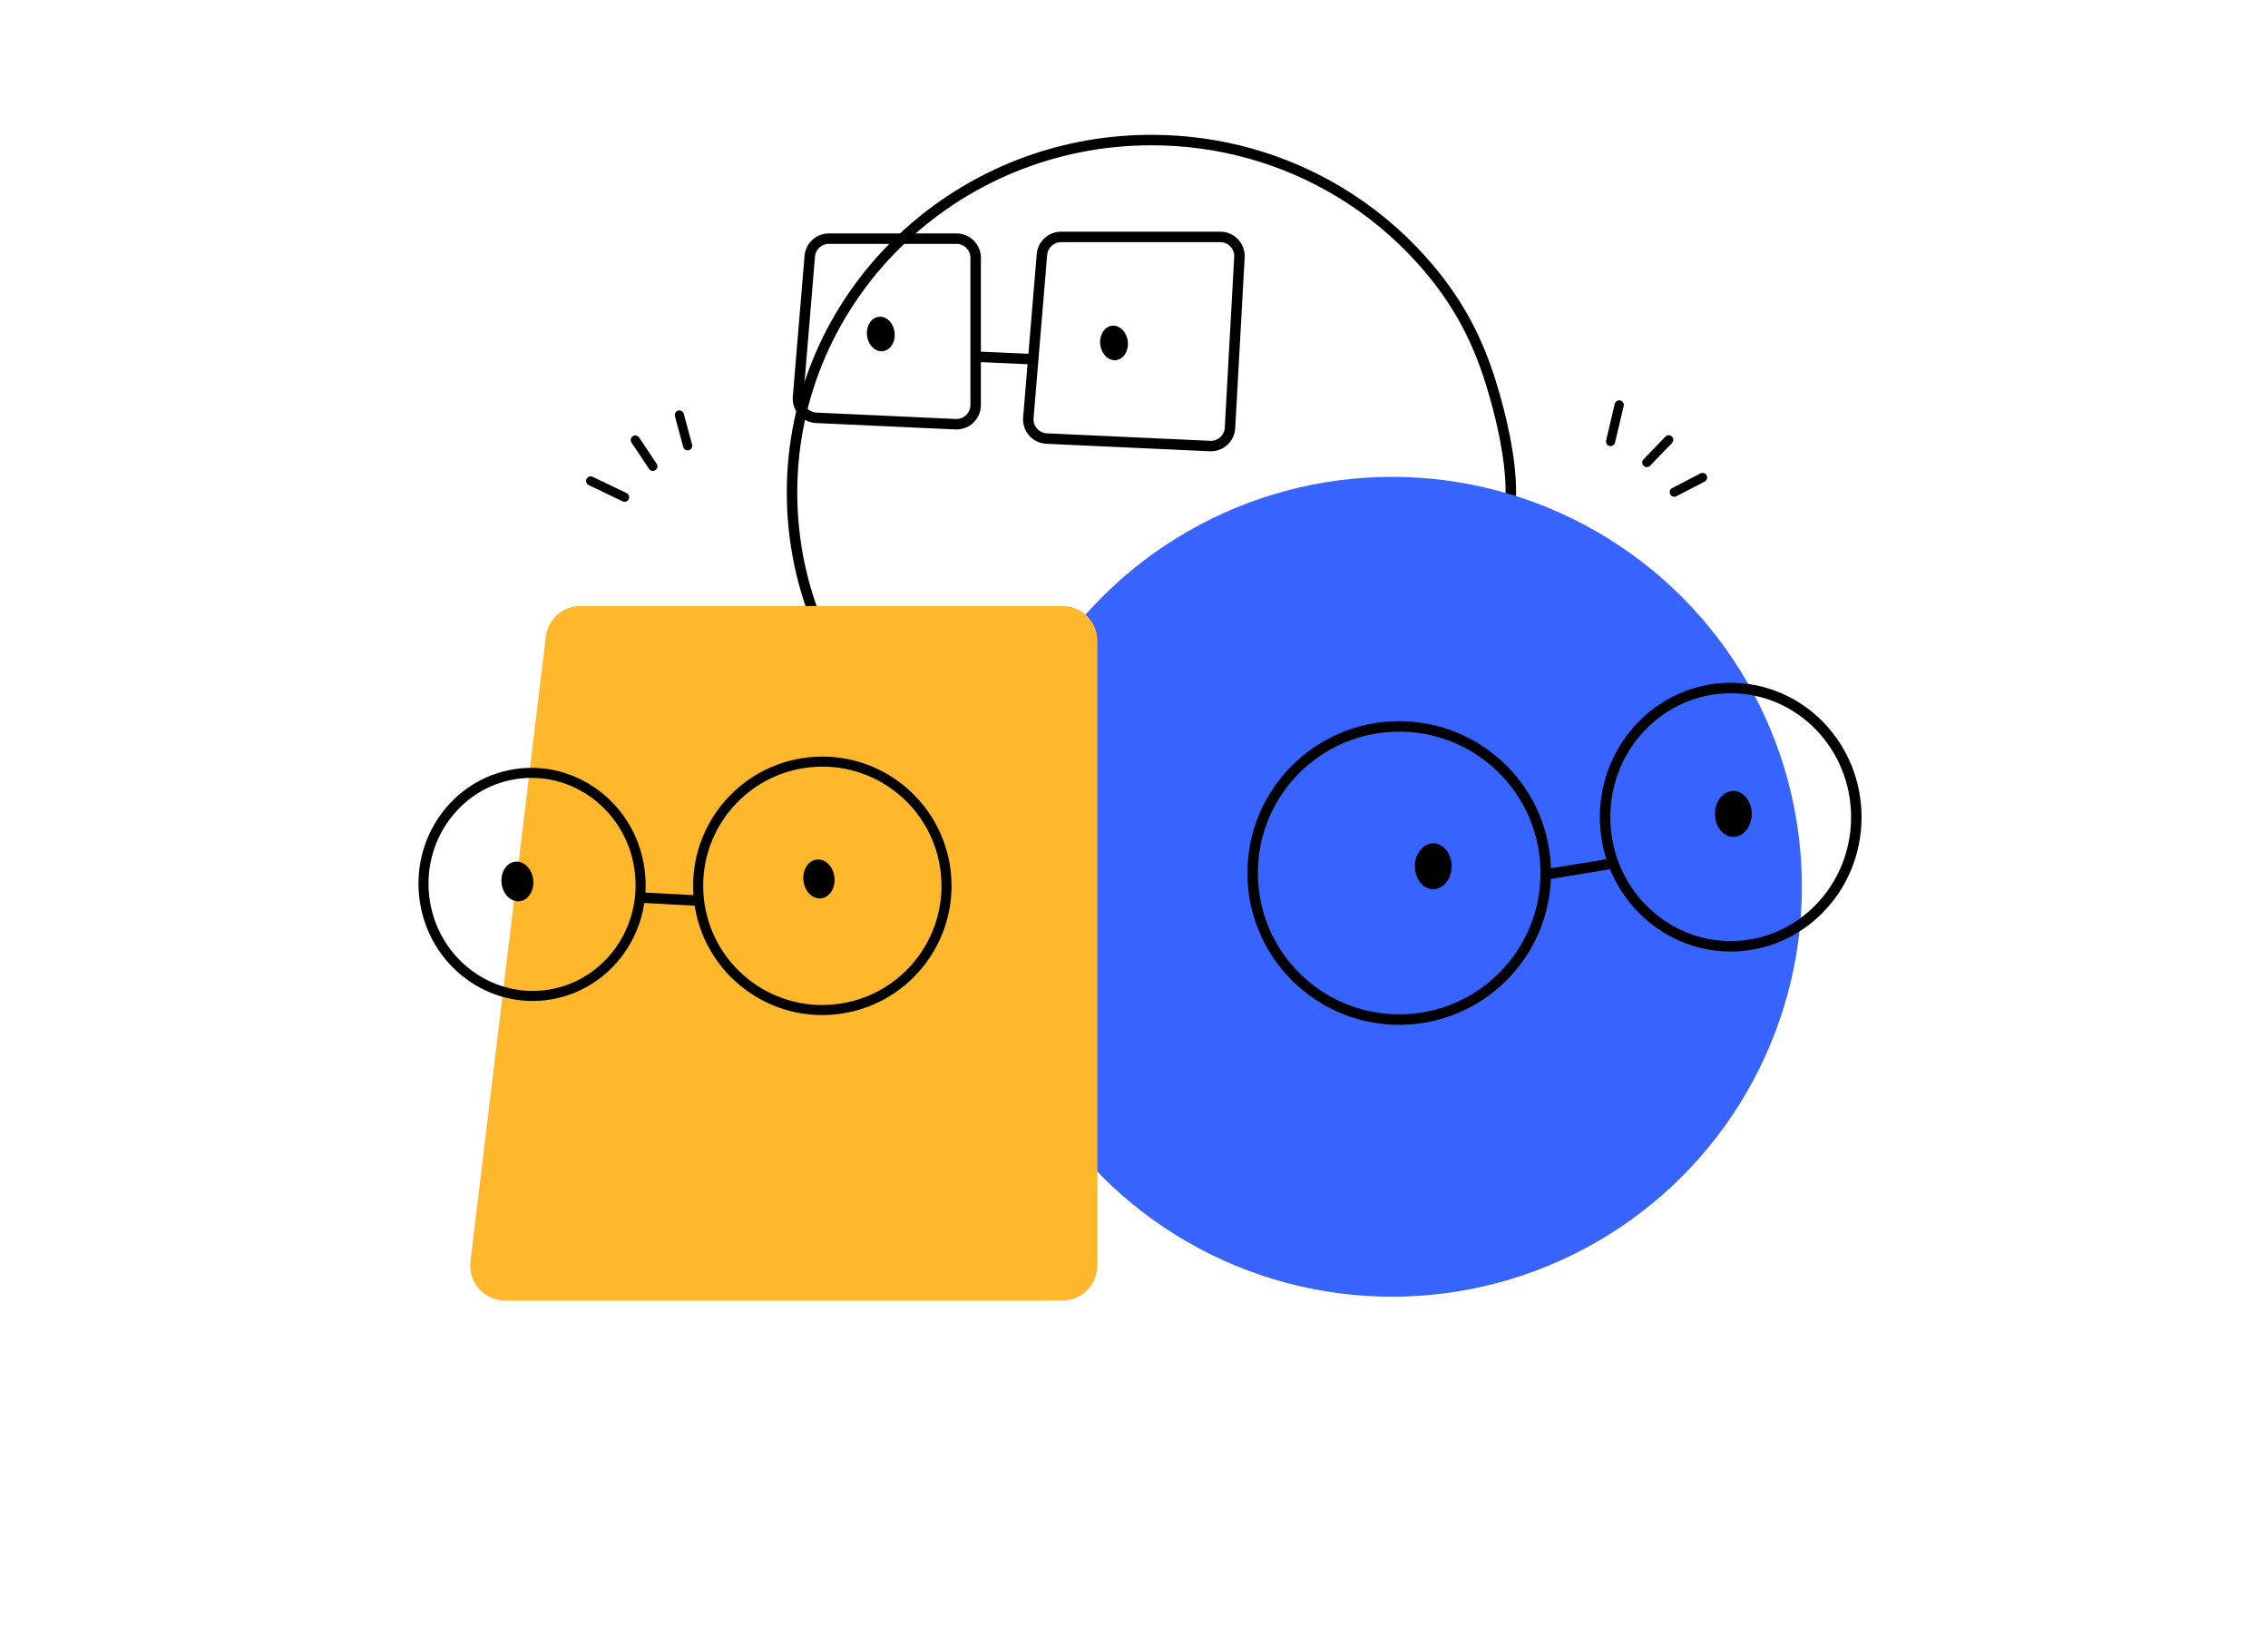 <svg width="226" height="163" viewBox="0 0 226 163" fill="none" xmlns="http://www.w3.org/2000/svg">
<path d="M65.054 46.458L63.307 43.84" stroke="black" stroke-width="0.914" stroke-linecap="round"/>
<path d="M68.522 44.413L67.696 41.346" stroke="black" stroke-width="0.914" stroke-linecap="round"/>
<path d="M62.236 49.535L58.857 47.916" stroke="black" stroke-width="0.914" stroke-linecap="round"/>
<ellipse cx="1.381" cy="1.726" rx="1.381" ry="1.726" transform="matrix(-0.993 0.118 0.118 0.993 88.938 31.398)" fill="black"/>
<path d="M150.554 49.073C150.554 68.46 134.528 84.193 114.739 84.193C94.949 84.193 78.923 68.46 78.923 49.073C78.923 29.686 94.949 13.953 114.739 13.953C121.586 13.953 127.982 15.837 133.421 19.104C136.514 20.962 139.298 23.268 141.678 25.93C145.013 29.659 147.121 33.428 148.614 38.307C149.603 41.54 150.554 45.586 150.554 49.073Z" stroke="black" stroke-width="1.043"/>
<circle cx="138.714" cy="88.348" r="40.84" fill="#3763FF"/>
<circle cx="139.427" cy="86.975" r="14.604" stroke="black" stroke-width="1.043"/>
<path d="M184.978 81.411C184.978 88.529 179.361 94.276 172.46 94.276C165.56 94.276 159.942 88.529 159.942 81.411C159.942 74.292 165.56 68.545 172.46 68.545C179.361 68.545 184.978 74.292 184.978 81.411Z" stroke="black" stroke-width="1.043"/>
<path d="M153.857 87.148L160.981 85.978" stroke="black" stroke-width="1.043"/>
<ellipse cx="172.724" cy="81.089" rx="1.829" ry="2.286" fill="black"/>
<ellipse cx="142.82" cy="86.304" rx="1.829" ry="2.286" fill="black"/>
<path d="M102.808 35.785L97.362 35.544" stroke="black" stroke-width="1.043"/>
<ellipse cx="1.381" cy="1.726" rx="1.381" ry="1.726" transform="matrix(-0.993 0.118 0.118 0.993 112.176 32.289)" fill="black"/>
<path d="M164.097 46.084L166.281 43.818" stroke="black" stroke-width="0.914" stroke-linecap="round"/>
<path d="M166.835 49.035L169.655 47.573" stroke="black" stroke-width="0.914" stroke-linecap="round"/>
<path d="M160.49 43.987L161.35 40.34" stroke="black" stroke-width="0.914" stroke-linecap="round"/>
<path d="M54.388 63.435C54.598 61.688 56.081 60.374 57.84 60.374H105.872C107.792 60.374 109.349 61.931 109.349 63.851V126.093C109.349 128.014 107.792 129.57 105.872 129.57H50.333C48.248 129.57 46.632 127.747 46.881 125.677L54.388 63.435Z" fill="#FFB72C"/>
<circle cx="12.873" cy="12.873" r="12.373" transform="matrix(-0.994 0.11 0.11 0.994 93.323 74.041)" stroke="black"/>
<path d="M42.269 89.295C42.943 95.41 48.311 99.812 54.236 99.16C60.16 98.507 64.441 93.041 63.767 86.927C63.094 80.812 57.725 76.409 51.801 77.062C45.877 77.715 41.596 83.181 42.269 89.295Z" stroke="black"/>
<path d="M69.746 89.738L63.611 89.412" stroke="black" stroke-width="1.043"/>
<ellipse cx="1.587" cy="1.983" rx="1.587" ry="1.983" transform="matrix(-0.994 0.11 0.11 0.994 52.915 85.673)" fill="black"/>
<ellipse cx="1.556" cy="1.945" rx="1.556" ry="1.945" transform="matrix(-0.994 0.11 0.11 0.994 82.936 85.463)" fill="black"/>
<path d="M80.691 25.53C80.774 24.539 81.603 23.776 82.597 23.776H95.309C96.366 23.776 97.222 24.633 97.222 25.689V40.353C97.222 41.444 96.311 42.313 95.222 42.263L81.341 41.627C80.257 41.577 79.432 40.638 79.522 39.557L80.691 25.53Z" stroke="black" stroke-width="1.043"/>
<path d="M103.827 25.356C103.91 24.365 104.739 23.603 105.733 23.603H121.598C122.695 23.603 123.568 24.525 123.507 25.621L122.566 42.634C122.508 43.682 121.617 44.487 120.568 44.439L104.29 43.692C103.207 43.642 102.382 42.703 102.472 41.623L103.827 25.356Z" stroke="black" stroke-width="1.043"/>
</svg>
